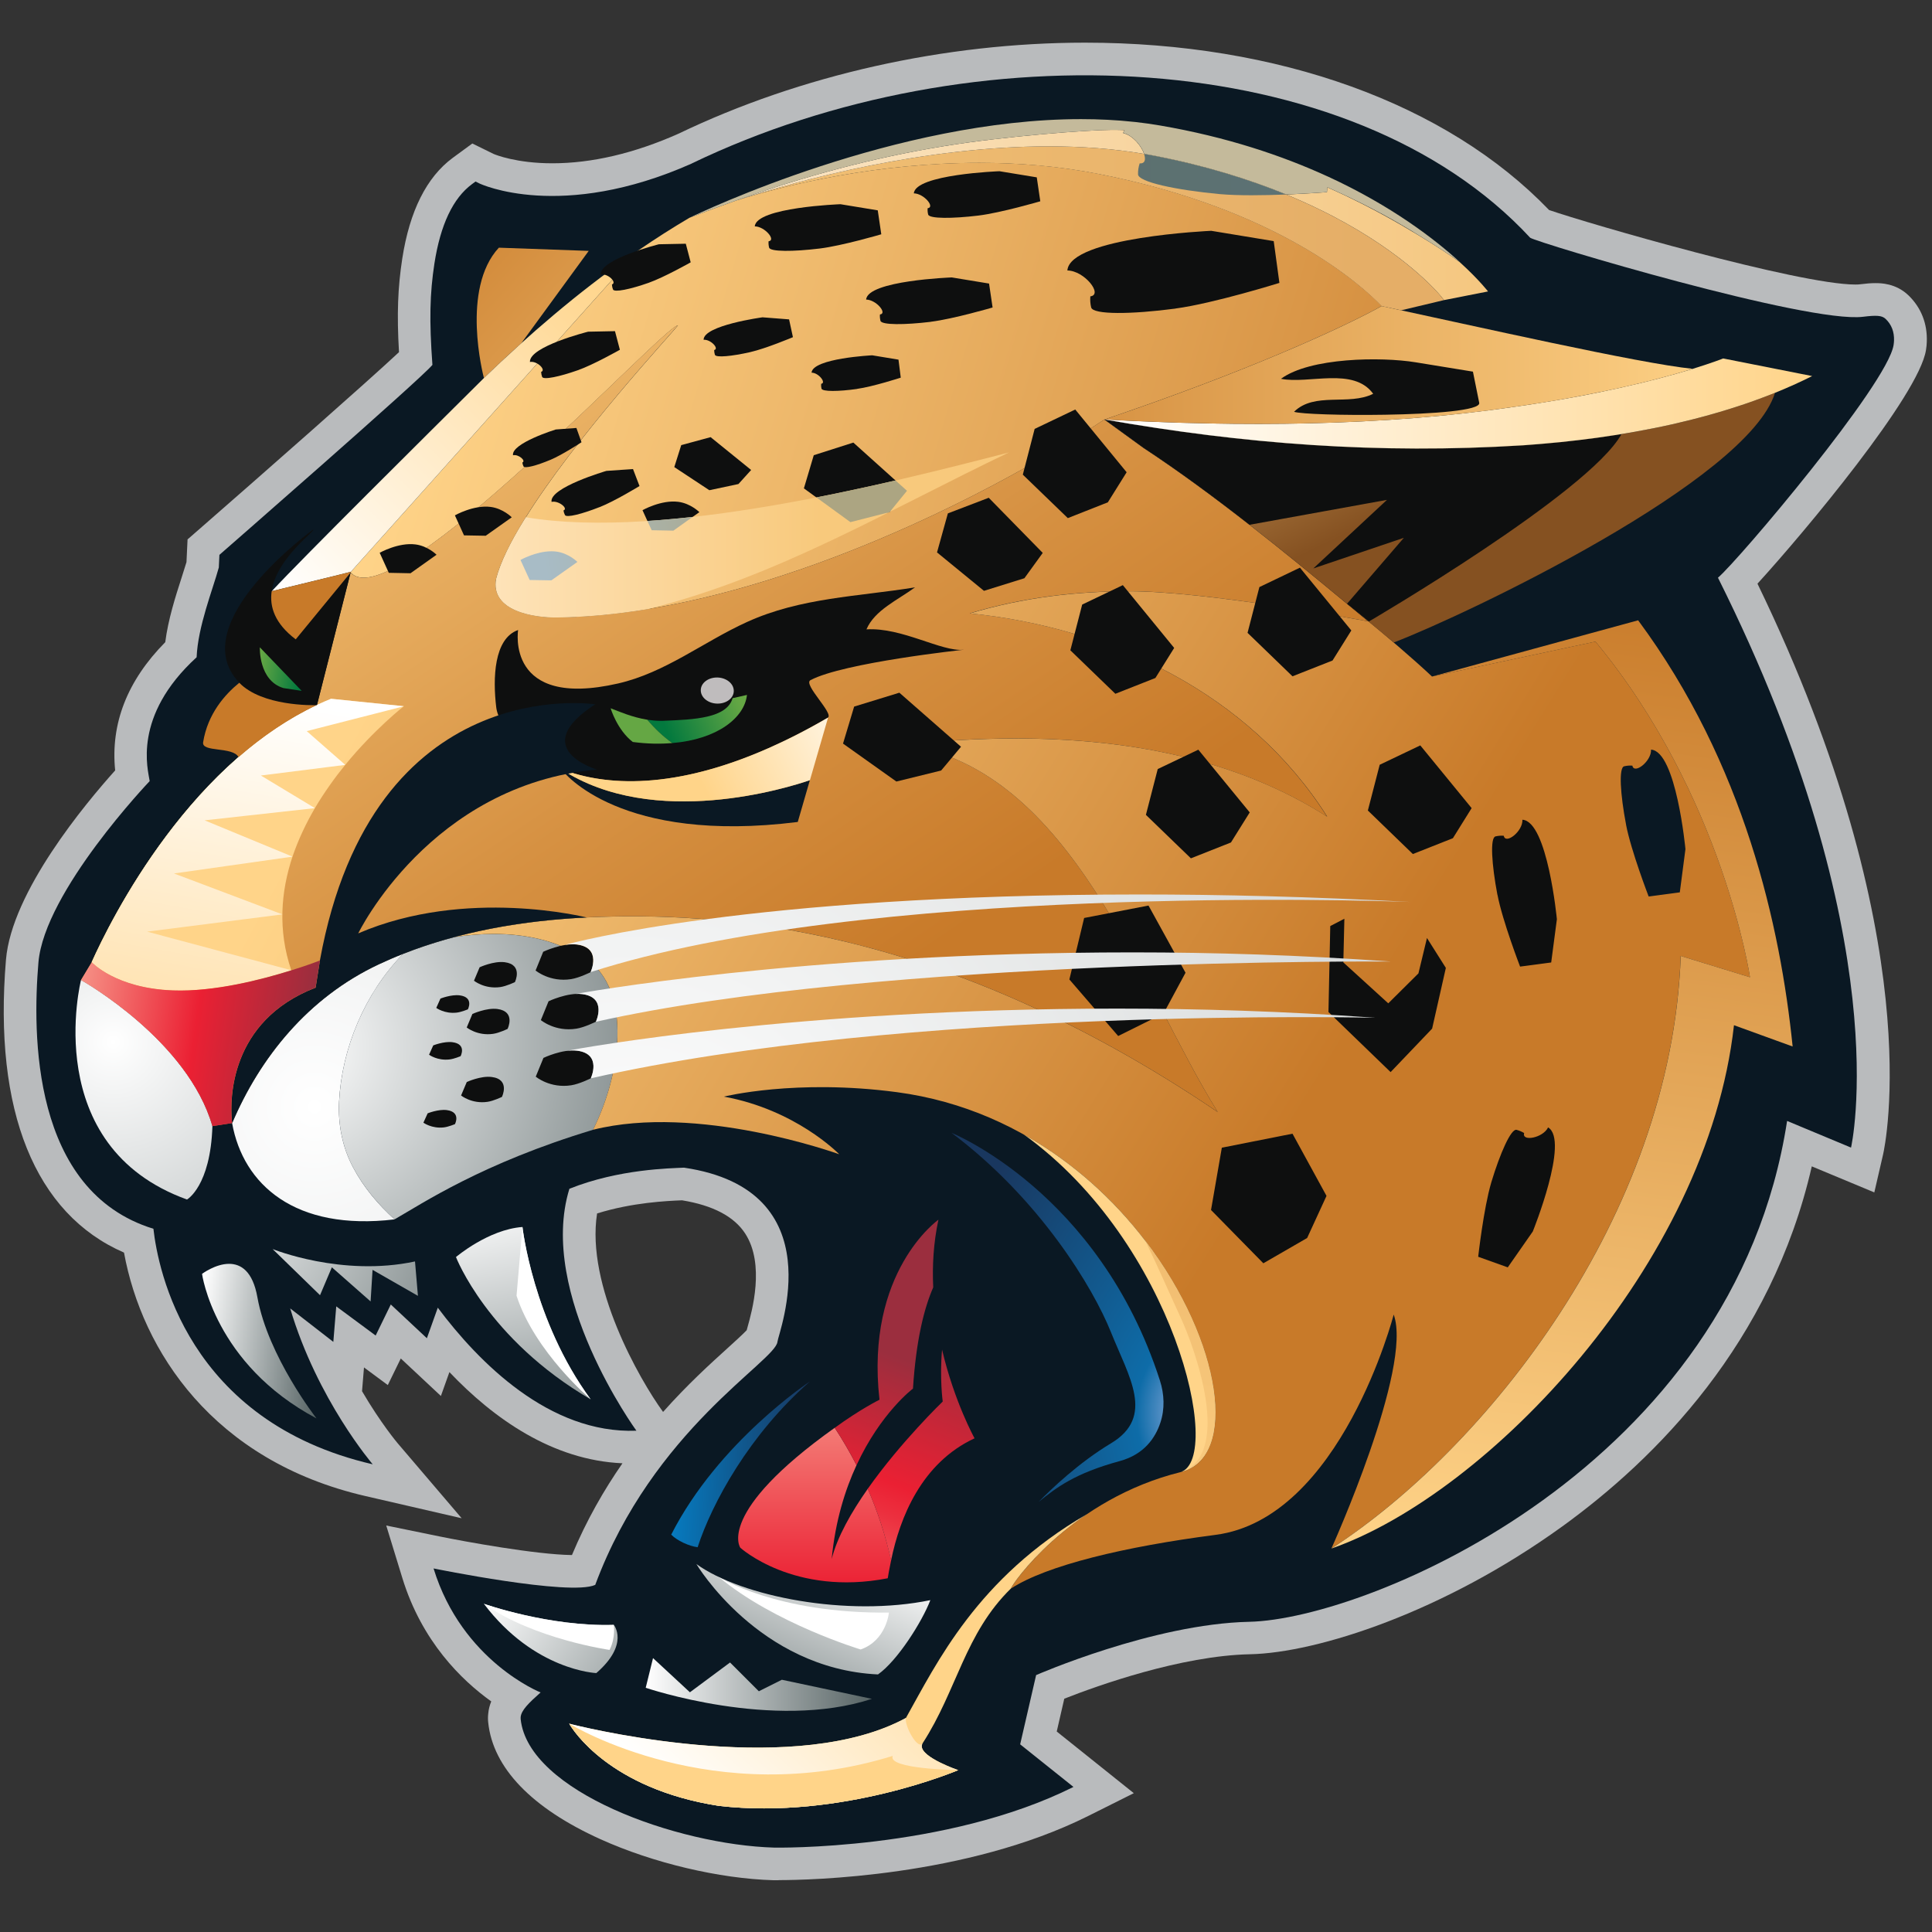 <svg width="200" height="200" viewBox="0 0 200 200" fill="none" xmlns="http://www.w3.org/2000/svg">
<rect x="0" y="0" width="200" height="200" fill="#333333" stroke="none"/>
<path d="M80.585 194.641C80.264 194.641 80.09 194.641 80.09 194.641C74.461 194.483 67.601 192.854 62.157 190.393C55.045 187.18 51.028 183.006 50.54 178.315C50.506 178.011 50.506 177.719 50.54 177.416C50.579 176.955 50.691 176.528 50.854 176.129C47.781 173.933 43.674 169.933 41.652 163.36L39.983 157.921L45.556 159.062C48.124 159.584 55.483 160.933 59.208 160.978C60.719 157.365 62.54 154.214 64.438 151.478C57.169 151.163 51.079 146.831 46.523 142.039L45.641 144.511L41.489 140.629L40.146 143.382L37.68 141.556L37.478 144.017C39.416 147.332 41.124 149.354 41.152 149.388L47.792 157.169L37.826 154.871C22.079 151.236 14.697 139.837 12.837 129.669C3.629 125.663 -0.696 115.006 0.618 99.348C1.208 92.315 8.871 83.152 11.922 79.753C11.433 74.916 13.174 70.461 17.107 66.478C17.41 64.112 18.169 61.747 18.804 59.781C18.989 59.208 19.163 58.663 19.304 58.191L19.416 55.837L20.5 54.893C27.326 48.938 38.011 39.534 41.304 36.455C41.073 32.517 41.18 29.77 41.646 26.747C42.41 21.837 44.163 18.337 46.865 16.343L48.894 14.854L51.09 15.933C51.298 16.023 53.467 16.904 57.174 16.904C61.264 16.904 65.657 15.876 70.231 13.843C82.882 7.764 97.826 4.416 112.326 4.416C132.309 4.416 149.759 10.719 160.36 21.742C164.405 23.14 186.174 29.455 192.073 29.455C192.304 29.455 192.422 29.444 192.467 29.438C193.186 29.348 193.691 29.309 194.146 29.309C194.663 29.309 196.242 29.309 197.562 30.573C198.877 31.843 199.534 33.506 199.461 35.393C199.455 35.652 199.427 35.933 199.377 36.236C198.658 40.899 186.815 55.079 181.933 60.421C199.776 97.258 195.141 118.64 194.927 119.551L194.028 123.438L187.556 120.742C183.377 139.034 171.388 151.034 161.708 158.028C149.433 166.899 136.36 171.101 129.405 171.247C122.253 171.399 113.629 174.489 110.174 175.848L109.393 179.247L117.371 185.629L112.652 187.989C100.006 194.309 83.742 194.629 80.607 194.629L80.585 194.641ZM61.809 125.624C60.641 133.067 66.197 142.798 68.613 146.124L68.641 146.163C71.152 143.337 73.54 141.169 75.304 139.573C76.023 138.921 76.888 138.135 77.298 137.702C77.326 137.601 77.354 137.489 77.388 137.371C77.837 135.77 79.214 130.893 77.146 127.702C76 125.933 73.809 124.781 70.618 124.258H70.545C69.073 124.32 65.478 124.472 61.804 125.618L61.809 125.624Z" fill="#B9BBBD"/>
<path d="M196.023 35.719C196.045 35.568 196.062 35.421 196.068 35.27C196.101 34.36 195.815 33.601 195.202 33.017C194.82 32.646 194.242 32.624 192.865 32.792C187.129 33.506 159.124 25.118 158.405 24.612C139.888 4.629 100.607 2.966 71.635 16.91H71.652C58.056 22.966 49.719 19.034 49.635 18.994L49.225 18.792L48.86 19.062C46.894 20.517 45.596 23.264 44.972 27.27C44.495 30.382 44.427 33.169 44.764 37.775C43.523 39.281 22.714 57.438 22.714 57.438L22.652 58.747C22 61.107 20.489 64.854 20.354 68.039C13.663 74.157 15.332 79.708 15.495 80.86C15.495 80.86 4.596 92.281 3.978 99.635C3.36 106.978 3.247 123.315 15.882 127.202C16.349 131.388 19.377 147.146 38.584 151.584C38.584 151.584 32.854 144.916 30.04 135.444L34.506 138.91L34.809 135.236L38.888 138.253L40.455 135.039L44.191 138.534L45.32 135.371C49.539 141.006 56.854 148.444 65.882 148.107C65.882 148.107 55.579 133.961 58.944 123.062C64.073 121.006 69.438 120.944 70.809 120.876C86.433 123.174 80.568 137.972 80.483 138.893C80.304 140.899 67.59 147.983 61.618 164.067C59.017 165.253 44.882 162.365 44.882 162.365C47.837 171.983 55.961 175.202 55.961 175.202C54.736 176.292 53.961 177.045 53.899 177.758C53.894 177.826 53.894 177.893 53.899 177.961C54.68 185.455 70.096 190.978 80.157 191.264C80.157 191.264 97.888 191.601 111.124 184.983L105.607 180.573L107.259 173.405C107.259 173.405 119.377 168.101 129.315 167.888C141.641 167.624 179.489 151.882 185 116.039L191.618 118.798C191.618 118.798 196.59 97.303 177.843 59.803C179.955 58.017 195.393 39.77 196.023 35.719Z" fill="#0A1823"/>
<path d="M143.017 31.686C140.197 33.27 131.421 37.528 116.573 42.657C116.348 42.736 116.124 42.815 115.893 42.893C115.376 43.073 114.854 43.247 114.326 43.427C112.579 44.59 110.635 45.809 108.539 47.039H108.534C94.995 54.994 74.843 63.714 57.641 63.916C55.393 63.944 50.714 63.292 51.377 59.888C51.82 58.185 52.871 56.079 54.27 53.815C59.506 45.303 69.579 34.478 70.186 33.68C68.652 33.77 40.82 63.989 36.348 59.309C36.32 59.275 36.309 59.264 36.309 59.264C36.315 59.236 36.326 59.214 36.331 59.185L66.141 25.882C66.141 25.882 66.141 25.877 66.152 25.871C67.82 24.73 69.562 23.612 71.371 22.545C73.006 21.916 74.618 21.315 76.214 20.753C81.601 19.073 90.899 16.854 101.416 16.854C105.405 16.854 109.562 17.186 113.747 18.006C132.292 21.629 140.955 29.523 143.034 31.68L143.017 31.686Z" fill="url(#paint0_linear_5_234807)"/>
<path d="M105.174 76.444C101.309 76.444 97.45 76.674 93.663 77.073C102.36 78.404 108.438 84.685 113.36 92.242C118.275 99.803 122.028 108.646 126.056 115.107C97.348 95.691 74.247 94.348 60.753 94.966C53.961 95.275 47.41 96.489 41.73 98.73H41.725C40.865 99.067 40.028 99.433 39.208 99.814C31.848 103.27 26.893 109.511 24.028 116.253L21.989 116.567C19.461 107.753 8.73 101.635 8.393 101.449H8.388L9.494 99.612V99.601C11.365 95.438 19.303 79.348 32.787 72.989H32.815V72.972L36.298 59.264C36.298 59.264 36.309 59.275 36.337 59.309C40.809 63.989 68.635 33.77 70.174 33.68C69.573 34.472 59.5 45.303 54.258 53.815C52.865 56.084 51.809 58.185 51.365 59.888C50.708 63.292 55.388 63.944 57.629 63.916C74.837 63.713 94.983 54.994 108.523 47.039H108.528C110.624 45.809 112.567 44.59 114.315 43.427L118.388 46.382L118.433 46.41C122.062 48.798 125.742 51.511 129.326 54.315L129.343 54.326C132.832 57.05 136.236 59.848 139.433 62.5C140.174 63.118 140.905 63.725 141.624 64.32C140.483 64.112 124.837 61.202 116.899 61.202C111.371 61.202 105.86 61.848 100.388 63.494C114.865 64.938 129.298 71.758 137.371 84.534C127.905 78.494 116.528 76.444 105.152 76.444H105.174Z" fill="url(#paint1_linear_5_234807)"/>
<path d="M41.798 73.112C41.798 73.112 38.708 75.534 35.742 79.174C34.663 80.495 33.579 82.006 32.601 83.652C31.691 85.208 30.888 86.893 30.281 88.674C29.079 92.281 28.742 96.287 30.152 100.438C27.084 101.405 22.157 102.68 17.893 102.517C11.966 102.303 9.495 99.601 9.495 99.601C11.427 95.287 19.877 78.174 34.27 72.337L41.798 73.107V73.112Z" fill="url(#paint2_linear_5_234807)"/>
<path d="M41.787 73.118L31.753 75.686L35.742 79.18L27.006 80.281L32.601 83.657L21.18 84.921L30.281 88.68L18.012 90.421L29.231 94.657L15.231 96.444L30.152 100.438C27.084 101.405 22.157 102.68 17.893 102.517C11.966 102.303 9.495 99.601 9.495 99.601C11.427 95.287 19.877 78.174 34.27 72.337L41.798 73.107H41.787V73.118Z" fill="url(#paint3_linear_5_234807)"/>
<path d="M92.247 161.523C92.05 162.5 91.944 163.068 91.899 163.382C82.18 165.27 76.635 160.219 76.635 160.219C76.635 160.219 74.067 156.59 86.41 147.803C87.241 149.068 87.989 150.36 88.668 151.669C87.477 154.242 86.472 157.461 86.095 161.388C86.674 159.09 88.135 156.534 89.831 154.118C90.876 156.523 91.674 158.994 92.253 161.517L92.247 161.523Z" fill="url(#paint4_linear_5_234807)"/>
<path d="M100.887 148.893C95.399 151.444 93.157 157.09 92.247 161.528C91.674 159 90.876 156.534 89.826 154.124C93.236 149.281 97.59 145.084 97.59 145.084C97.59 145.084 97.258 142.663 97.522 139.714C98.792 145.124 100.887 148.893 100.887 148.893Z" fill="url(#paint5_linear_5_234807)"/>
<path d="M96.607 133.27C95.674 135.399 94.837 138.686 94.511 143.747C94.511 143.747 91.169 146.253 88.669 151.674C87.994 150.365 87.247 149.073 86.41 147.809C89.045 145.882 91.045 144.899 91.045 144.899C89.539 131.612 97.146 126.264 97.146 126.264C96.635 128.646 96.5 131.011 96.607 133.27Z" fill="url(#paint6_linear_5_234807)"/>
<path d="M69.483 158.865C70.09 159.489 71.32 160.051 72.219 160.169C73.713 155.573 77.606 148.455 83.843 143.011C83.843 143.011 74.393 149.219 69.483 158.865Z" fill="url(#paint7_linear_5_234807)"/>
<path d="M98.472 117.247C107.663 124.14 113.174 133.331 115.011 137.921C116.848 142.517 119.606 146.652 115.011 149.41C111.68 151.41 108.831 154.135 107.517 155.477C109.331 154.011 111.241 152.522 115.927 151.247C118.455 150.556 119.601 148.837 120.118 147.286C120.59 145.871 120.533 144.326 120.073 142.904C113.786 123.382 98.46 117.253 98.46 117.253L98.472 117.247Z" fill="url(#paint8_radial_5_234807)"/>
<path d="M99.747 67.264C99.747 67.264 87.326 68.59 83.899 70.41C83.096 70.837 86.388 73.899 85.685 74.303C62.77 87.629 51.854 77.214 51.371 73.23C51.006 70.225 51.123 66.101 53.635 65.219C53.635 65.219 52.303 73.427 63.983 70.753C68.888 69.629 72.809 66.444 77.32 64.393C82.893 61.854 88.815 61.764 94.725 60.803C92.938 62.112 90.539 63.163 89.697 65.152C91.539 65.039 93.483 65.624 95.247 66.208C97.022 66.792 98.624 67.382 99.753 67.258" fill="#0E0F0F"/>
<path d="M83.837 80.764L82.584 85.09C64.23 87.393 58.404 80.028 58.101 79.629C67.702 85.921 81.68 81.506 83.837 80.764Z" fill="#0A1823"/>
<path d="M85.725 74.275L83.843 80.764H83.837C81.686 81.506 67.702 85.921 58.101 79.629C58.096 79.624 58.096 79.618 58.09 79.618C58.09 79.612 58.084 79.612 58.084 79.612C58.084 79.612 58.09 79.612 58.09 79.607C62.736 81.421 69.843 81.742 79.568 77.444C81.5 76.59 83.545 75.556 85.686 74.303C85.703 74.292 85.714 74.287 85.725 74.275Z" fill="url(#paint9_linear_5_234807)"/>
<path d="M61.393 116.955C49.899 120.421 43.708 124.595 40.848 126.225C39.14 124.68 37.635 122.899 36.534 120.815C35.438 118.736 34.983 116.376 35.107 114.028C35.388 108.522 37.753 102.837 41.725 98.742H41.73C43.416 98.073 45.191 97.494 47.017 97.011C48.399 96.803 49.781 96.685 51.118 96.685C54.438 96.685 57.556 97.376 60.23 99C65.354 101.859 64.556 110.64 61.388 116.961L61.393 116.955Z" fill="url(#paint10_radial_5_234807)"/>
<path d="M40.849 126.23C30.545 127.461 25.169 122.635 24.028 116.264C26.899 109.522 31.854 103.281 39.208 99.826C40.023 99.444 40.86 99.079 41.725 98.747C37.747 102.848 35.388 108.528 35.101 114.034C34.983 116.382 35.433 118.736 36.534 120.82C37.635 122.91 39.135 124.685 40.849 126.23Z" fill="url(#paint11_radial_5_234807)"/>
<path d="M21.989 116.573C21.792 122.803 19.359 124.174 19.359 124.174C4.028 118.64 8.387 101.449 8.387 101.449H8.393C8.73 101.64 19.46 107.758 21.989 116.573Z" fill="url(#paint12_radial_5_234807)"/>
<path d="M23.719 130.832C22.292 130.832 20.916 131.871 20.916 131.871C20.916 131.871 22.168 141.202 32.764 146.832C32.764 146.832 27.741 140.416 26.646 134.292C26.163 131.573 24.921 130.832 23.719 130.832Z" fill="url(#paint13_linear_5_234807)"/>
<path d="M28.225 129.303L33.129 134.079L34.354 131.191L38.365 134.725L38.567 131.455L43.264 134.146L42.961 130.584C35.388 132.214 28.225 129.303 28.225 129.303Z" fill="url(#paint14_radial_5_234807)"/>
<path d="M181.152 101.163L173.983 98.961C173.034 125.938 153.714 150.022 137.826 160.303C137.826 160.303 146.281 141.573 144.275 136.084C144.275 136.084 138.815 157.202 125.832 158.888C116.472 160.101 108.343 162.039 104.658 164.444C104.888 163.764 111.045 155.14 122.253 152.382C132.388 149.888 120.427 116.741 92.854 113.062C82.343 111.663 74.938 113.522 74.938 113.522C82.343 114.876 86.742 119.354 86.877 119.489C86.523 119.365 72.214 114.236 61.388 116.955C64.556 110.635 65.354 101.854 60.231 98.994C57.556 97.376 54.438 96.68 51.118 96.68C49.787 96.68 48.405 96.798 47.028 97.005C51.337 95.854 55.989 95.191 60.753 94.972C74.247 94.354 97.343 95.691 126.056 115.112C122.028 108.652 118.276 99.809 113.36 92.247C108.438 84.685 102.36 78.41 93.663 77.079C97.45 76.68 101.309 76.449 105.174 76.449C116.556 76.449 127.927 78.494 137.393 84.539C129.315 71.764 114.888 64.949 100.41 63.5C105.877 61.859 111.388 61.208 116.922 61.208C124.86 61.208 140.5 64.118 141.646 64.326C141.658 64.326 141.669 64.326 141.674 64.326C143.405 65.758 146.124 68.045 148.242 70.034L165.163 66.416C178.399 82.404 181.158 101.157 181.158 101.157L181.152 101.163Z" fill="url(#paint15_linear_5_234807)"/>
<path d="M93.781 177.843C82.606 183.916 62.191 179.236 59.275 178.523C59.05 178.466 58.927 178.433 58.927 178.433C58.927 178.433 58.932 178.444 58.949 178.472C59.258 179.006 63.056 185.163 74.393 186.938C87.09 188.416 99.191 183.242 99.191 183.242C99.191 183.242 95.421 181.955 95.421 180.77C95.421 180.657 95.449 180.556 95.517 180.45C99.073 174.961 99.876 169.101 104.657 164.433C104.696 164.315 104.921 163.95 105.326 163.41C106.421 161.95 108.848 159.225 112.5 156.753C101.163 163.337 96.966 172.174 93.781 177.843Z" fill="url(#paint16_linear_5_234807)"/>
<path d="M72.09 161.91C72.09 161.91 78.528 172.753 90.888 173.337C92.893 171.933 95.466 167.865 96.309 165.646C87.725 167.416 76.792 165.292 72.09 161.91Z" fill="url(#paint17_linear_5_234807)"/>
<path d="M95.421 180.775C95.421 180.663 95.449 180.562 95.517 180.455C95.034 181.23 93.612 178.674 93.781 177.843C82.606 183.916 62.191 179.236 59.275 178.523C59.05 178.466 58.927 178.433 58.927 178.433C58.927 178.433 58.932 178.444 58.949 178.472C59.258 179.006 63.056 185.163 74.393 186.938C87.09 188.416 99.191 183.242 99.191 183.242C99.191 183.242 95.421 181.955 95.421 180.77V180.775Z" fill="url(#paint18_linear_5_234807)"/>
<path d="M185.567 108.331L179.5 106.129C176.742 130.944 154.017 154.657 137.832 160.303C153.725 150.022 173.039 125.938 173.989 98.961L181.157 101.163C181.157 101.163 178.399 82.41 165.163 66.421L148.242 70.039L169.579 64.213C180.601 79.101 184.303 95.904 185.573 108.331H185.567Z" fill="url(#paint19_linear_5_234807)"/>
<path d="M122.253 152.376C126.646 150.893 121.59 128.702 106.022 117.466C111.163 120.354 115.376 124.281 118.573 128.461C126.539 138.888 128.202 150.91 122.253 152.371V152.376Z" fill="url(#paint20_linear_5_234807)"/>
<path d="M99.191 183.242C99.191 183.242 87.09 188.416 74.393 186.938C63.05 185.163 59.258 179.006 58.949 178.472C58.949 178.466 58.944 178.466 58.938 178.461C58.938 178.449 58.938 178.444 58.938 178.438C59.281 178.646 73.932 187.483 92.415 181.77C91.826 183.146 99.202 183.242 99.202 183.242H99.191Z" fill="url(#paint21_linear_5_234807)"/>
<path d="M122.253 152.376C127.708 150.534 123.607 139.399 122.264 136.489C121.101 133.966 119.916 131.23 118.573 128.461C126.54 138.888 128.202 150.91 122.253 152.371V152.376Z" fill="url(#paint22_linear_5_234807)"/>
<path d="M74.41 163.247C74.41 163.247 80.371 167.062 92.022 166.932C92.022 166.932 91.764 169.82 89.096 170.753C89.096 170.753 80.191 168.067 74.41 163.247Z" fill="white"/>
<path d="M66.848 174.719C66.848 174.719 80.028 179.213 90.264 175.865L80.938 173.888L78.556 175.079L75.573 172.101L71.421 175.185L67.601 171.646L66.843 174.725L66.848 174.719Z" fill="url(#paint23_linear_5_234807)"/>
<path d="M61.146 144.854C55.163 136.719 54.084 127.017 54.084 127.017C50.55 127.275 47.202 130.129 47.202 130.129C47.202 130.129 50.461 138.635 61.146 144.86V144.854Z" fill="url(#paint24_linear_5_234807)"/>
<path d="M63.534 168.202C56.831 168.41 50.09 166.022 50.09 166.022C55.32 172.944 61.73 173.197 61.73 173.197C65.202 170.185 63.534 168.197 63.534 168.197V168.202Z" fill="url(#paint25_linear_5_234807)"/>
<path d="M54.084 127.011C54.084 127.011 55.163 136.719 61.146 144.854C61.146 144.854 55.365 139.972 53.472 134.129L54.084 127.011Z" fill="white"/>
<path d="M50.09 166.028C55.298 169.691 63.101 170.798 63.101 170.798C63.753 169.528 63.534 168.208 63.534 168.208C56.831 168.416 50.09 166.028 50.09 166.028Z" fill="white"/>
<path d="M45.596 103.371L45.163 104.337C45.163 104.337 46.017 104.972 47.276 104.826C47.759 104.77 48.433 104.489 48.433 104.489C48.433 104.489 49.096 103.236 47.59 103.039C46.714 102.927 45.601 103.371 45.601 103.371" fill="#0E0F0F"/>
<path d="M49.652 100.129L49.067 101.523C49.067 101.523 50.163 102.416 51.798 102.18C52.427 102.09 53.303 101.669 53.303 101.669C53.303 101.669 54.191 99.854 52.242 99.607C51.107 99.461 49.657 100.129 49.657 100.129" fill="#0E0F0F"/>
<path d="M44.849 108.219L44.416 109.185C44.416 109.185 45.27 109.82 46.528 109.674C47.017 109.618 47.68 109.337 47.68 109.337C47.68 109.337 48.349 108.084 46.837 107.888C45.961 107.775 44.849 108.219 44.849 108.219Z" fill="#0E0F0F"/>
<path d="M48.899 104.972L48.315 106.365C48.315 106.365 49.416 107.258 51.045 107.023C51.68 106.933 52.545 106.511 52.545 106.511C52.545 106.511 53.438 104.702 51.483 104.449C50.354 104.303 48.899 104.966 48.899 104.966" fill="#0E0F0F"/>
<path d="M44.27 115.253L43.831 116.219C43.831 116.219 44.691 116.854 45.944 116.708C46.427 116.652 47.096 116.371 47.096 116.371C47.096 116.371 47.758 115.118 46.253 114.916C45.377 114.803 44.264 115.253 44.264 115.253" fill="#0E0F0F"/>
<path d="M48.32 112.011L47.73 113.405C47.73 113.405 48.832 114.298 50.461 114.062C51.096 113.972 51.961 113.551 51.961 113.551C51.961 113.551 52.854 111.736 50.899 111.489C49.77 111.343 48.315 112.011 48.315 112.011" fill="#0E0F0F"/>
<path d="M56.236 98.517L55.444 100.466C55.444 100.466 56.91 101.702 59.112 101.36C59.966 101.23 61.141 100.64 61.141 100.64C61.141 100.64 62.354 98.112 59.73 97.781C58.208 97.59 56.242 98.522 56.242 98.522" fill="#0E0F0F"/>
<path d="M56.786 103.652L55.989 105.601C55.989 105.601 57.461 106.837 59.657 106.489C60.506 106.36 61.68 105.77 61.68 105.77C61.68 105.77 62.893 103.242 60.27 102.91C58.747 102.719 56.781 103.652 56.781 103.652" fill="#0E0F0F"/>
<path d="M56.259 109.511L55.461 111.455C55.461 111.455 56.927 112.691 59.13 112.348C59.978 112.219 61.158 111.629 61.158 111.629C61.158 111.629 62.365 109.101 59.748 108.77C58.225 108.573 56.264 109.511 56.264 109.511" fill="#0E0F0F"/>
<path d="M183.747 40.669C180.916 49.77 151.904 63.584 144.281 66.511C142.736 65.236 141.112 63.888 139.444 62.5C136.241 59.848 132.843 57.05 129.354 54.326L129.337 54.315C125.747 51.511 122.067 48.798 118.444 46.41L118.399 46.382L114.326 43.427C128.736 45.972 142.725 47.034 157.59 46.107C157.595 46.112 157.601 46.112 157.607 46.107C158.14 46.073 158.674 46.028 159.213 45.983C159.365 45.972 159.517 45.961 159.674 45.944C159.736 45.944 159.803 45.944 159.871 45.927C160.393 45.888 160.921 45.837 161.438 45.781H161.455C162.095 45.713 162.736 45.646 163.376 45.567C164.022 45.494 164.668 45.41 165.314 45.32C165.966 45.236 166.612 45.14 167.258 45.034C167.916 44.927 168.567 44.82 169.219 44.702C170.505 44.472 171.792 44.219 173.067 43.932C173.095 43.921 173.123 43.916 173.152 43.916C173.764 43.775 174.371 43.629 174.977 43.477C174.994 43.472 175.017 43.466 175.039 43.461C175.359 43.382 175.68 43.298 175.994 43.213C176.314 43.129 176.629 43.045 176.944 42.955C177.258 42.871 177.573 42.781 177.887 42.685C178.253 42.579 178.618 42.472 178.983 42.354C180.174 41.983 181.354 41.584 182.5 41.146C182.505 41.152 182.505 41.146 182.505 41.146C182.91 40.994 183.309 40.837 183.708 40.68C183.725 40.674 183.73 40.669 183.73 40.674L183.747 40.669Z" fill="url(#paint26_linear_5_234807)"/>
<path d="M167.854 44.944C164.477 51.028 141.708 64.337 141.708 64.337L139.444 62.5L145.326 55.674L135.955 58.843L143.578 51.747L129.354 54.326L129.337 54.315C125.747 51.511 122.067 48.798 118.444 46.41L118.399 46.382L114.326 43.427C128.736 45.972 142.725 47.034 157.59 46.107C157.595 46.112 157.601 46.112 157.607 46.107C158.292 46.062 158.983 46.006 159.674 45.944C160.264 45.899 160.854 45.843 161.438 45.781H161.455C162.095 45.714 162.736 45.646 163.376 45.567C164.022 45.494 164.668 45.41 165.314 45.32C165.966 45.236 166.612 45.141 167.258 45.034C167.455 45.006 167.646 44.978 167.843 44.944H167.854Z" fill="#0E0F0F"/>
<path d="M187.579 38.938C186.337 39.562 185.045 40.14 183.725 40.674C183.326 40.831 182.927 40.989 182.523 41.14C182.523 41.14 182.523 41.146 182.517 41.14C181.371 41.579 180.191 41.977 179 42.348C178.635 42.466 178.27 42.573 177.905 42.68C177.59 42.77 177.275 42.859 176.961 42.949C176.646 43.039 176.332 43.124 176.011 43.208C175.697 43.292 175.376 43.376 175.056 43.455C175.034 43.461 175.011 43.466 174.994 43.472C174.388 43.624 173.781 43.77 173.169 43.91C173.141 43.91 173.112 43.916 173.084 43.927C171.809 44.213 170.523 44.466 169.236 44.697C168.584 44.815 167.933 44.921 167.275 45.028C166.629 45.129 165.983 45.225 165.332 45.315C164.685 45.404 164.039 45.483 163.393 45.562C162.753 45.64 162.112 45.708 161.472 45.775H161.455C160.933 45.831 160.41 45.876 159.888 45.921C159.82 45.932 159.753 45.938 159.691 45.938C159.539 45.949 159.382 45.966 159.23 45.977C158.691 46.022 158.157 46.062 157.624 46.101H157.607C142.747 47.028 128.753 45.966 114.343 43.421C128.348 44.197 143.141 44.146 156.921 42.09C156.927 42.096 156.933 42.096 156.933 42.09C157.663 41.989 158.371 41.882 159.062 41.77C162.062 41.309 164.736 40.798 167.056 40.286C167.405 40.219 167.764 40.135 168.096 40.056C170.506 39.522 172.921 38.888 175.258 38.18H175.236C177.281 37.545 178.382 37.112 178.382 37.107L187.601 38.932L187.579 38.938Z" fill="url(#paint27_linear_5_234807)"/>
<path d="M175.214 38.185C174.787 38.32 174.354 38.449 173.916 38.573C172.006 39.129 170.045 39.618 168.09 40.062C168.09 40.062 168.084 40.067 168.079 40.062C167.803 40.123 167.523 40.185 167.236 40.253C167.174 40.264 167.112 40.281 167.051 40.292C167.045 40.298 167.039 40.292 167.039 40.292C165.343 40.657 163.45 41.034 161.382 41.393C161.376 41.393 161.371 41.393 161.36 41.399C160.73 41.505 160.079 41.612 159.41 41.719C159.292 41.736 159.18 41.758 159.062 41.775C159.056 41.781 159.051 41.775 159.051 41.775C158.36 41.882 157.652 41.989 156.921 42.095C156.921 42.101 156.916 42.101 156.91 42.095C154.511 42.449 152.09 42.747 149.635 42.989H149.629C148.208 43.129 146.77 43.253 145.332 43.359C143.107 43.522 140.86 43.64 138.612 43.73C138.039 43.753 137.472 43.77 136.905 43.786C133.348 43.893 129.781 43.91 126.236 43.854H126.051C125.933 43.848 125.815 43.848 125.697 43.843C124.567 43.826 123.427 43.798 122.303 43.77C119.624 43.685 116.966 43.573 114.332 43.427C115.096 43.168 115.843 42.916 116.584 42.657C131.433 37.528 140.208 33.27 143.028 31.685C152.646 33.747 169.685 37.623 175.225 38.18L175.214 38.185Z" fill="url(#paint28_linear_5_234807)"/>
<path d="M75.837 72.281C75.236 74.337 71.938 74.494 68.601 74.618C68.517 74.618 68.433 74.618 68.343 74.618C67.894 74.618 67.444 74.573 67.006 74.506C67.759 75.404 68.613 76.213 69.59 76.921C74.259 76.539 77.079 74.292 77.326 71.938C76.826 72.056 76.332 72.169 75.832 72.275" fill="url(#paint29_linear_5_234807)"/>
<path d="M63.213 73.326C63.213 73.326 63.882 75.562 65.505 76.809C66.994 77.006 68.354 77.028 69.595 76.921C68.618 76.214 67.764 75.405 67.011 74.506C65.438 74.253 64.028 73.635 63.213 73.32V73.326Z" fill="url(#paint30_linear_5_234807)"/>
<path d="M74.292 72.837C74.292 72.837 74.247 72.837 74.23 72.837C73.286 72.814 72.528 72.185 72.545 71.438C72.556 70.708 73.297 70.135 74.213 70.135C74.236 70.135 74.253 70.135 74.275 70.135C75.219 70.163 75.972 70.786 75.96 71.534C75.955 72.264 75.213 72.837 74.297 72.837" fill="#BFBCBD"/>
<path d="M60.944 25.972L53.978 35.511C52.635 36.719 51.337 37.932 50.096 39.129C50.023 38.854 47.691 29.904 51.641 25.64L60.938 25.972H60.944Z" fill="url(#paint31_linear_5_234807)"/>
<path d="M91.994 53.039C92.039 53.023 92.084 53 92.123 52.977L92.09 53.017L91.994 53.039Z" fill="#0E0F0F"/>
<path d="M66.129 25.888L36.32 59.191C36.315 59.219 28.135 61.197 28.135 61.197C31.376 57.708 44.101 45.09 50.095 39.135C54.764 34.635 59.798 30.303 65.14 26.573C65.191 26.528 65.848 26.073 66.124 25.888H66.129Z" fill="url(#paint32_linear_5_234807)"/>
<path d="M30.607 66.186C23.781 61.017 32.955 54.899 32.416 54.82C32.416 54.82 18.966 64.534 24.736 70.635C27.169 73.208 32.809 72.989 32.809 72.989L36.292 59.264L30.601 66.186H30.607Z" fill="#0E0F0F"/>
<path d="M29.343 71.23L31.23 71.517L26.899 67.011C26.899 67.011 26.753 70.449 29.343 71.23Z" fill="url(#paint33_linear_5_234807)"/>
<path d="M66.511 52.815L67.455 54.888L69.702 54.932L72.399 53.017C72.399 53.017 71.511 52.118 70.219 51.949C68.449 51.719 66.511 52.815 66.511 52.815Z" fill="#0E0F0F"/>
<path d="M47.09 53.348L48.034 55.421L50.281 55.461L52.977 53.55C52.977 53.55 52.084 52.646 50.798 52.477C49.028 52.247 47.096 53.348 47.096 53.348H47.09Z" fill="#0E0F0F"/>
<path d="M39.303 57.219L40.247 59.298L42.494 59.343L45.191 57.427C45.191 57.427 44.298 56.522 43.011 56.359C41.241 56.129 39.303 57.225 39.303 57.225V57.219Z" fill="#0E0F0F"/>
<path d="M77.668 36.449C79.298 36.078 82.084 34.904 82.084 34.904L81.685 33.062L78.938 32.848C78.938 32.848 72.82 33.674 72.837 35.174C73.579 35.112 74.489 36.112 73.932 36.236C73.932 36.41 73.955 36.556 74.005 36.724C74.107 37.05 75.792 36.876 77.674 36.449H77.668Z" fill="#0E0F0F"/>
<path d="M56.983 47.601C58.197 47.095 60.197 45.781 60.197 45.781L59.669 44.303L57.528 44.461C57.528 44.461 52.916 45.888 53.107 47.129C53.663 46.989 54.495 47.708 54.073 47.882C54.096 48.028 54.129 48.146 54.191 48.275C54.309 48.534 55.59 48.185 56.978 47.601H56.983Z" fill="#0E0F0F"/>
<path d="M88.713 40.258C90.371 40.028 93.247 39.095 93.247 39.095L93.011 37.23L90.292 36.781C90.292 36.781 84.129 37.084 84.011 38.578C84.753 38.578 85.579 39.657 85.006 39.73C84.989 39.904 85.006 40.05 85.039 40.225C85.112 40.556 86.809 40.534 88.719 40.264L88.713 40.258Z" fill="#0E0F0F"/>
<path d="M59.803 38.331C61.427 37.764 64.169 36.208 64.169 36.208L63.663 34.281L60.882 34.337C60.882 34.337 54.758 35.871 54.86 37.472C55.601 37.331 56.579 38.309 56.017 38.5C56.028 38.691 56.062 38.843 56.118 39.011C56.242 39.354 57.933 38.989 59.803 38.331Z" fill="#0E0F0F"/>
<path d="M67.135 29.281C68.758 28.708 71.5 27.157 71.5 27.157L70.994 25.23L68.213 25.286C68.213 25.286 62.096 26.814 62.191 28.421C62.933 28.281 63.91 29.253 63.348 29.449C63.36 29.64 63.388 29.792 63.455 29.961C63.579 30.298 65.264 29.938 67.135 29.281Z" fill="#0E0F0F"/>
<path d="M62.068 52.5C63.624 51.888 66.202 50.315 66.202 50.315L65.528 48.556L62.775 48.747C62.775 48.747 56.854 50.472 57.096 51.955C57.815 51.786 58.871 52.64 58.331 52.843C58.36 53.017 58.404 53.157 58.483 53.315C58.635 53.624 60.275 53.202 62.068 52.494V52.5Z" fill="#0E0F0F"/>
<path d="M155.017 92.623C155.539 95.348 157.359 100.062 157.359 100.062L160.579 99.635L161.168 95.157C161.168 95.157 160.202 85.022 157.601 84.859C157.652 86.079 155.843 87.455 155.669 86.517C155.36 86.494 155.112 86.517 154.815 86.584C154.236 86.713 154.416 89.494 155.011 92.629L155.017 92.623Z" fill="#0E0F0F"/>
<path d="M154.371 122.427C153.584 125.079 153.022 130.101 153.022 130.101L156.084 131.197L158.674 127.483C158.674 127.483 162.5 118.039 160.258 116.708C159.736 117.809 157.5 118.208 157.781 117.292C157.517 117.14 157.287 117.039 156.994 116.961C156.427 116.815 155.292 119.365 154.371 122.421V122.427Z" fill="#0E0F0F"/>
<path d="M118.893 93.742L122.725 100.697L120.449 104.916L115.753 107.247L110.702 101.393L112.23 95.028L118.893 93.742Z" fill="#0E0F0F"/>
<path d="M93.101 71.708L99.483 77.303L97.427 79.764L92.792 80.904L87.269 76.977L88.421 73.146L93.101 71.708Z" fill="#0E0F0F"/>
<path d="M124.05 77.607L129.371 84.101L127.427 87.213L123.281 88.854L118.624 84.354L119.848 79.612L124.05 77.607Z" fill="#0E0F0F"/>
<path d="M147.028 77.163L152.343 83.657L150.404 86.77L146.258 88.41L141.601 83.904L142.826 79.168L147.028 77.163Z" fill="#0E0F0F"/>
<path d="M116.236 60.573L121.55 67.073L119.607 70.185L115.461 71.82L110.803 67.32L112.028 62.584L116.236 60.573Z" fill="#0E0F0F"/>
<path d="M134.567 58.764L139.888 65.264L137.944 68.376L133.798 70.011L129.146 65.511L130.371 60.775L134.567 58.764Z" fill="#0E0F0F"/>
<path d="M102.354 51.528L107.944 57.236L106.045 59.859L101.86 61.163L97 57.185L98.124 53.146L102.354 51.528Z" fill="#0E0F0F"/>
<path d="M73.562 45.253L77.758 48.652L76.444 50.107L73.432 50.747L69.803 48.354L70.522 46.078L73.562 45.253Z" fill="#0E0F0F"/>
<path d="M133.798 117.359L137.32 123.798L135.315 128.157L130.781 130.775L125.365 125.258L126.483 118.809L133.798 117.359Z" fill="#0E0F0F"/>
<path d="M143.382 42.933C148.314 42.854 153.292 42.5 153.129 41.702L152.477 38.472L146.55 37.506C142.977 36.921 135.601 37.006 132.606 39.214C135.488 39.786 140.112 37.955 142.151 40.764C139.646 42.028 136.078 40.534 133.96 42.629C134.651 42.865 139 43.006 143.382 42.933Z" fill="#0E0F0F"/>
<path d="M88.337 45.815L93.887 50.803L92.084 53.017L88.033 54.05L83.219 50.556L84.241 47.123L88.337 45.815Z" fill="#0E0F0F"/>
<path d="M111.309 42.393L116.629 48.887L114.685 52L110.539 53.635L105.882 49.135L107.107 44.399L111.309 42.393Z" fill="#0E0F0F"/>
<path d="M147.719 97.101L146.837 100.764L143.713 103.865L139.062 99.629L139.169 95.107L137.708 95.865L137.522 104.764L143.955 110.983L148.253 106.483L149.674 100.197L147.719 97.101Z" fill="#0E0F0F"/>
<path d="M96.348 33.309C98.691 33.022 102.753 31.831 102.753 31.831L102.387 29.354L98.528 28.719C98.528 28.719 89.803 29.034 89.663 31.011C90.713 31.028 91.899 32.461 91.09 32.556C91.073 32.786 91.09 32.977 91.146 33.208C91.258 33.657 93.657 33.64 96.354 33.315L96.348 33.309Z" fill="#0E0F0F"/>
<path d="M101.286 22.314C103.629 22.028 107.691 20.837 107.691 20.837L107.326 18.359L103.466 17.725C103.466 17.725 94.742 18.039 94.601 20.017C95.652 20.028 96.837 21.466 96.028 21.556C96.011 21.786 96.028 21.983 96.084 22.208C96.197 22.652 98.595 22.64 101.292 22.314H101.286Z" fill="#0E0F0F"/>
<path d="M84.826 25.73C87.168 25.449 91.23 24.253 91.23 24.253L90.865 21.775L87.005 21.14C87.005 21.14 78.275 21.455 78.135 23.433C79.185 23.444 80.371 24.882 79.562 24.977C79.545 25.208 79.562 25.399 79.618 25.629C79.725 26.073 82.124 26.056 84.826 25.73Z" fill="#0E0F0F"/>
<path d="M121.685 31.938C125.618 31.416 132.444 29.286 132.444 29.286L131.854 24.96L125.387 23.893C125.387 23.893 110.753 24.539 110.494 28C112.253 28.011 114.224 30.511 112.871 30.68C112.842 31.084 112.865 31.421 112.955 31.82C113.135 32.595 117.157 32.545 121.685 31.944V31.938Z" fill="#0E0F0F"/>
<path d="M137.516 18.303L137.415 19.388L137.37 19.888C137.37 19.888 137.337 19.893 137.264 19.893C137.219 19.899 137.157 19.904 137.09 19.91C137.022 19.916 136.949 19.921 136.865 19.927C136.674 19.938 136.427 19.955 136.146 19.972C136.061 19.977 135.972 19.983 135.882 19.989C135.427 20.017 134.882 20.05 134.286 20.079C134.09 20.09 133.882 20.095 133.674 20.107C133.646 20.107 133.618 20.112 133.584 20.112C133.443 20.118 133.297 20.123 133.151 20.129C130.904 20.219 128.224 20.264 126.292 20.09C121.741 19.674 117.809 18.837 117.809 18.039C117.803 17.635 117.854 17.298 117.977 16.91C118.545 16.966 118.64 16.494 118.427 15.899C118.41 15.837 118.382 15.775 118.354 15.708C118.32 15.64 118.292 15.573 118.252 15.505C118.151 15.309 118.016 15.101 117.859 14.904C117.809 14.837 117.752 14.77 117.696 14.708C117.64 14.646 117.584 14.584 117.522 14.522C117.398 14.404 117.269 14.298 117.134 14.197C117 14.095 116.859 14.011 116.713 13.938C116.64 13.904 116.567 13.871 116.488 13.843C116.415 13.815 116.342 13.792 116.269 13.775H116.264C116.297 13.663 116.348 13.562 116.41 13.466C116.634 13.112 117.039 12.843 117.578 12.64C118.415 12.736 119.247 12.854 120.078 12.994C126.988 14.18 132.736 16.118 137.421 18.264C137.455 18.281 137.488 18.292 137.522 18.309L137.516 18.303Z" fill="#0A1823"/>
<path d="M168.326 85.365C168.848 88.09 170.668 92.803 170.668 92.803L173.893 92.376L174.477 87.899C174.477 87.899 173.517 77.764 170.916 77.601C170.966 78.82 169.157 80.197 168.983 79.258C168.68 79.236 168.427 79.258 168.135 79.326C167.556 79.455 167.73 82.236 168.331 85.371" fill="#0A1823"/>
<path d="M104.455 46.831C92.045 52.753 80.466 59.73 67.017 63.062C63.831 63.584 60.685 63.888 57.635 63.921C55.388 63.95 50.708 63.298 51.371 59.893C51.815 58.191 52.865 56.084 54.264 53.82C54.32 53.73 54.376 53.641 54.438 53.545C68.77 55.961 92.107 50.028 104.461 46.831H104.455Z" fill="url(#paint34_linear_5_234807)"/>
<path d="M71.702 53.511L69.708 54.933L67.461 54.888L67.022 53.927C68.556 53.826 70.118 53.686 71.702 53.511Z" fill="url(#paint35_linear_5_234807)"/>
<path d="M93.888 50.809L92.124 52.978C92.084 53 92.039 53.023 91.994 53.039L88.034 54.051L84.511 51.489C87.332 50.938 90.084 50.337 92.702 49.736L93.888 50.803V50.809Z" fill="url(#paint36_linear_5_234807)"/>
<path d="M59.775 58.169L57.073 60.079L54.831 60.039L53.882 57.967C53.882 57.967 55.466 57.068 57.09 57.068C57.258 57.068 57.427 57.079 57.595 57.101C58.882 57.27 59.77 58.169 59.77 58.169H59.775Z" fill="url(#paint37_linear_5_234807)"/>
<path d="M149.483 31.067L145.051 32.123C145.051 32.123 145.011 32.123 144.995 32.112C144.298 31.961 143.635 31.82 143.017 31.685C140.944 29.528 132.281 21.635 113.73 18.011C109.545 17.191 105.388 16.86 101.399 16.86C90.888 16.86 81.59 19.079 76.197 20.758C82.955 18.567 95.742 15.152 108.59 15.152C111.905 15.152 115.214 15.382 118.433 15.932C118.815 15.994 119.197 16.067 119.579 16.14C124.882 17.174 129.377 18.595 133.135 20.135C142.348 23.921 147.152 28.477 148.714 30.157C148.809 30.264 148.91 30.371 149 30.477C149.051 30.534 149.096 30.584 149.129 30.629C149.157 30.663 149.18 30.691 149.202 30.725C149.365 30.921 149.478 31.067 149.478 31.067H149.483Z" fill="url(#paint38_linear_5_234807)"/>
<path d="M118.438 15.933C115.219 15.382 111.91 15.152 108.595 15.152C95.747 15.152 82.955 18.567 76.202 20.759C83.343 18.225 90.202 16.36 97.753 15.124C104.079 14.084 112.741 13.444 115.067 13.444C115.652 13.444 116.101 13.45 116.41 13.466C116.343 13.562 116.298 13.669 116.264 13.775C117.27 14.011 118.157 15.101 118.438 15.933Z" fill="url(#paint39_linear_5_234807)"/>
<path d="M154.045 30.169L149.483 31.067L149.135 30.629C149.101 30.584 149.056 30.534 149.005 30.478C148.915 30.371 148.814 30.264 148.719 30.157C147.163 28.478 142.359 23.921 133.14 20.135C135.5 20.039 137.365 19.893 137.365 19.893L137.41 19.393C137.865 19.596 138.314 19.798 138.758 20.006C141.848 21.444 144.545 22.961 146.781 24.315C148.719 25.489 150.123 26.41 151.123 27.146C152.163 28.09 152.915 28.877 153.399 29.416C153.831 29.899 154.045 30.174 154.045 30.174V30.169Z" fill="url(#paint40_linear_5_234807)"/>
<path d="M118.067 16.91C118.039 16.91 118.011 16.91 117.978 16.91C117.854 17.298 117.803 17.635 117.809 18.039C117.809 18.837 121.742 19.674 126.292 20.096C127.247 20.18 128.393 20.213 129.573 20.213C130.753 20.213 132.011 20.18 133.14 20.135C129.382 18.59 124.893 17.18 119.584 16.14C119.202 16.067 118.82 15.994 118.433 15.933C118.618 16.483 118.539 16.916 118.062 16.916" fill="url(#paint41_linear_5_234807)"/>
<path d="M36.32 59.185C36.315 59.213 36.303 59.236 36.298 59.264L30.613 66.185C28.45 64.55 27.888 62.809 28.124 61.208L28.135 61.197C28.135 61.197 36.315 59.219 36.32 59.191V59.185Z" fill="url(#paint42_linear_5_234807)"/>
<path d="M32.787 72.994C29.815 74.393 27.118 76.27 24.691 78.376C24.084 77.258 20.854 77.91 21.028 76.837C21.5 73.882 23.298 71.876 24.77 70.68C27.124 73.112 32.349 73.011 32.787 73V72.994Z" fill="url(#paint43_linear_5_234807)"/>
<path d="M146.022 93.371C141.86 93.219 89.506 91.517 61.135 100.635C61.135 100.635 62.348 98.107 59.725 97.77C59.326 97.719 58.893 97.747 58.477 97.814C59.174 97.618 77.489 92.596 117.966 92.596C126.382 92.596 135.719 92.82 146.022 93.371Z" fill="url(#paint44_radial_5_234807)"/>
<path d="M143.91 99.539C143.91 99.539 91.354 99.124 61.685 105.775C61.685 105.775 62.893 103.242 60.275 102.91C60.056 102.882 59.831 102.876 59.601 102.893H59.59H59.596C59.596 102.893 82.82 98.59 117.258 98.59H117.27C125.629 98.59 134.573 98.865 143.91 99.534V99.539Z" fill="url(#paint45_radial_5_234807)"/>
<path d="M142.292 105.36C142.292 105.36 93.82 104.191 61.157 111.629C61.157 111.629 62.365 109.096 59.747 108.764C59.376 108.719 58.983 108.736 58.601 108.792C60.129 108.506 82.421 104.41 115.646 104.41H115.657C124.017 104.41 132.961 104.68 142.298 105.354L142.292 105.36Z" fill="url(#paint46_radial_5_234807)"/>
<path d="M151.129 27.14C150.129 26.41 148.725 25.489 146.787 24.309C144.567 22.921 141.86 21.427 138.764 20C138.32 19.792 137.871 19.59 137.416 19.388L137.371 19.888C137.371 19.888 135.506 20.034 133.146 20.129C133.107 20.112 133.067 20.096 133.023 20.079C129.292 18.562 124.837 17.157 119.59 16.135C119.208 16.062 118.826 15.989 118.444 15.927C118.197 15.202 117.489 14.275 116.64 13.893C116.64 13.893 116.624 13.888 116.618 13.882C116.506 13.837 116.388 13.798 116.27 13.77C116.27 13.764 116.275 13.758 116.275 13.753C116.309 13.652 116.354 13.551 116.416 13.461C116.376 13.461 116.332 13.461 116.287 13.461C115.989 13.45 115.579 13.444 115.073 13.444C112.747 13.444 104.09 14.084 97.758 15.124C90.208 16.36 83.348 18.23 76.208 20.759C74.612 21.32 73 21.921 71.365 22.551C72.646 21.927 92.798 12.332 111.905 12.332C113.747 12.332 115.59 12.421 117.399 12.618C117.461 12.624 117.517 12.629 117.579 12.635C118.416 12.73 119.247 12.848 120.079 12.989C126.989 14.174 132.736 16.112 137.421 18.259C137.455 18.275 137.489 18.287 137.523 18.303C144.056 21.32 148.511 24.742 151.135 27.14H151.129Z" fill="#C4BA9B"/>
<path d="M60.759 94.978C53.967 95.287 47.416 96.5 41.736 98.742H41.73C40.871 99.079 40.034 99.444 39.214 99.826C31.854 103.281 26.899 109.523 24.034 116.264C24.034 116.264 24.034 116.219 24.017 116.135C24.017 116.112 24.011 116.09 24.006 116.062C24.006 116.011 24 115.944 23.995 115.876C23.832 113.983 23.68 105.708 32.674 102.242L33.118 99.444V99.416C38.59 69.376 61.618 72.91 61.618 72.91C54.489 77.517 61.792 79.663 61.792 79.663C44.517 81.247 37.084 96.624 37.084 96.624C48.281 91.803 60.753 94.983 60.753 94.983L60.759 94.978Z" fill="#0A1823"/>
<path d="M33.118 99.416V99.444L32.669 102.242C23.674 105.708 23.826 113.983 23.989 115.876C23.989 115.944 24 116.011 24 116.062C24.006 116.09 24.011 116.112 24.011 116.135C24.023 116.219 24.028 116.264 24.028 116.264L21.989 116.579C19.461 107.764 8.73 101.646 8.393 101.461H8.388L9.494 99.624V99.612C9.494 99.612 11.972 102.315 17.899 102.528C22.163 102.685 27.09 101.416 30.157 100.449C31.961 99.888 33.124 99.427 33.124 99.427L33.118 99.416Z" fill="url(#paint47_linear_5_234807)"/>
<defs>
<linearGradient id="paint0_linear_5_234807" x1="45.056" y1="29.691" x2="167.191" y2="65.86" gradientUnits="userSpaceOnUse">
<stop stop-color="#FFD489"/>
<stop offset="1" stop-color="#C87A29"/>
</linearGradient>
<linearGradient id="paint1_linear_5_234807" x1="29.882" y1="16.152" x2="88.91" y2="103.438" gradientUnits="userSpaceOnUse">
<stop stop-color="#FFD489"/>
<stop offset="0.06" stop-color="#FBCE82"/>
<stop offset="0.7" stop-color="#D69142"/>
<stop offset="1" stop-color="#C87A29"/>
</linearGradient>
<linearGradient id="paint2_linear_5_234807" x1="29.332" y1="88.495" x2="172.652" y2="165.669" gradientUnits="userSpaceOnUse">
<stop stop-color="#FFD489"/>
<stop offset="1" stop-color="#C87A29"/>
</linearGradient>
<linearGradient id="paint3_linear_5_234807" x1="28.203" y1="71.758" x2="19.399" y2="122.112" gradientUnits="userSpaceOnUse">
<stop stop-color="white"/>
<stop offset="0.01" stop-color="white"/>
<stop offset="1" stop-color="#FFD489"/>
</linearGradient>
<linearGradient id="paint4_linear_5_234807" x1="84.326" y1="143.86" x2="84.326" y2="183.354" gradientUnits="userSpaceOnUse">
<stop stop-color="#F58C82"/>
<stop offset="0.02" stop-color="#F58C82"/>
<stop offset="0.52" stop-color="#EB2033"/>
<stop offset="1" stop-color="#9B2E3E"/>
</linearGradient>
<linearGradient id="paint5_linear_5_234807" x1="100.573" y1="137.809" x2="88.691" y2="169.006" gradientUnits="userSpaceOnUse">
<stop stop-color="#9B2E3E"/>
<stop offset="0.24" stop-color="#BC2839"/>
<stop offset="0.53" stop-color="#EB2033"/>
<stop offset="0.62" stop-color="#EC2F3E"/>
<stop offset="0.8" stop-color="#F0565B"/>
<stop offset="1" stop-color="#F58C82"/>
</linearGradient>
<linearGradient id="paint6_linear_5_234807" x1="92.534" y1="140.332" x2="85.146" y2="159.725" gradientUnits="userSpaceOnUse">
<stop stop-color="#9B2E3E"/>
<stop offset="0.67" stop-color="#EB2033"/>
<stop offset="0.98" stop-color="#F58C82"/>
<stop offset="1" stop-color="#F58C82"/>
</linearGradient>
<linearGradient id="paint7_linear_5_234807" x1="69.438" y1="151.169" x2="83.421" y2="151.86" gradientUnits="userSpaceOnUse">
<stop stop-color="#067BC0"/>
<stop offset="0.02" stop-color="#067BC0"/>
<stop offset="1" stop-color="#19375F"/>
</linearGradient>
<radialGradient id="paint8_radial_5_234807" cx="0" cy="0" r="1" gradientUnits="userSpaceOnUse" gradientTransform="translate(122.466 146.285) scale(25.242 39.124)">
<stop stop-color="#7CA3D5"/>
<stop offset="0.02" stop-color="#7CA3D5"/>
<stop offset="0.19" stop-color="#0E6CA8"/>
<stop offset="1" stop-color="#19375F"/>
</radialGradient>
<linearGradient id="paint9_linear_5_234807" x1="90.635" y1="70.624" x2="71.944" y2="79.714" gradientUnits="userSpaceOnUse">
<stop stop-color="white"/>
<stop offset="0.01" stop-color="white"/>
<stop offset="1" stop-color="#FFD489"/>
</linearGradient>
<radialGradient id="paint10_radial_5_234807" cx="0" cy="0" r="1" gradientUnits="userSpaceOnUse" gradientTransform="translate(30.567 108.438) scale(50.472 50.472)">
<stop stop-color="white"/>
<stop offset="1" stop-color="#566364"/>
</radialGradient>
<radialGradient id="paint11_radial_5_234807" cx="0" cy="0" r="1" gradientUnits="userSpaceOnUse" gradientTransform="translate(32.562 114.573) scale(218.865 218.865)">
<stop stop-color="white"/>
<stop offset="1" stop-color="#566364"/>
</radialGradient>
<radialGradient id="paint12_radial_5_234807" cx="0" cy="0" r="1" gradientUnits="userSpaceOnUse" gradientTransform="translate(11.736 107.899) scale(72.466 72.466)">
<stop stop-color="white"/>
<stop offset="1" stop-color="#566364"/>
</radialGradient>
<linearGradient id="paint13_linear_5_234807" x1="20.337" y1="137.82" x2="33.578" y2="139.494" gradientUnits="userSpaceOnUse">
<stop stop-color="white"/>
<stop offset="1" stop-color="#566364"/>
</linearGradient>
<radialGradient id="paint14_radial_5_234807" cx="0" cy="0" r="1" gradientUnits="userSpaceOnUse" gradientTransform="translate(20.146 123) scale(39.326 39.326)">
<stop stop-color="white"/>
<stop offset="1" stop-color="#566364"/>
</radialGradient>
<linearGradient id="paint15_linear_5_234807" x1="41.169" y1="57.27" x2="134.674" y2="115.286" gradientUnits="userSpaceOnUse">
<stop stop-color="#FFD489"/>
<stop offset="1" stop-color="#C87A29"/>
</linearGradient>
<linearGradient id="paint16_linear_5_234807" x1="88.809" y1="148.652" x2="104.157" y2="54.691" gradientUnits="userSpaceOnUse">
<stop stop-color="#FFD489"/>
<stop offset="1" stop-color="#C87A29"/>
</linearGradient>
<linearGradient id="paint17_linear_5_234807" x1="86.455" y1="158.573" x2="75.899" y2="182.983" gradientUnits="userSpaceOnUse">
<stop stop-color="white"/>
<stop offset="1" stop-color="#566364"/>
</linearGradient>
<linearGradient id="paint18_linear_5_234807" x1="72.196" y1="188.444" x2="97.719" y2="160.169" gradientUnits="userSpaceOnUse">
<stop stop-color="white"/>
<stop offset="0.01" stop-color="white"/>
<stop offset="1" stop-color="#FFD489"/>
</linearGradient>
<linearGradient id="paint19_linear_5_234807" x1="156.921" y1="163.522" x2="170.899" y2="59.427" gradientUnits="userSpaceOnUse">
<stop stop-color="#FFD489"/>
<stop offset="1" stop-color="#C87A29"/>
</linearGradient>
<linearGradient id="paint20_linear_5_234807" x1="85.843" y1="124.539" x2="63.371" y2="116.287" gradientUnits="userSpaceOnUse">
<stop stop-color="#FFD489"/>
<stop offset="1" stop-color="#C87A29"/>
</linearGradient>
<linearGradient id="paint21_linear_5_234807" x1="150.258" y1="196.298" x2="128.674" y2="192.444" gradientUnits="userSpaceOnUse">
<stop stop-color="white"/>
<stop offset="0.01" stop-color="white"/>
<stop offset="1" stop-color="#FFD489"/>
</linearGradient>
<linearGradient id="paint22_linear_5_234807" x1="116.32" y1="167.713" x2="145.023" y2="22.309" gradientUnits="userSpaceOnUse">
<stop stop-color="#FFD489"/>
<stop offset="1" stop-color="#C87A29"/>
</linearGradient>
<linearGradient id="paint23_linear_5_234807" x1="66.848" y1="174.371" x2="90.264" y2="174.371" gradientUnits="userSpaceOnUse">
<stop stop-color="white"/>
<stop offset="1" stop-color="#566364"/>
</linearGradient>
<linearGradient id="paint24_linear_5_234807" x1="51.511" y1="123.787" x2="58.18" y2="158.079" gradientUnits="userSpaceOnUse">
<stop stop-color="white"/>
<stop offset="1" stop-color="#566364"/>
</linearGradient>
<linearGradient id="paint25_linear_5_234807" x1="51.101" y1="163.691" x2="75.461" y2="180.876" gradientUnits="userSpaceOnUse">
<stop stop-color="white"/>
<stop offset="1" stop-color="#566364"/>
</linearGradient>
<linearGradient id="paint26_linear_5_234807" x1="136.938" y1="17.191" x2="152.387" y2="48.944" gradientUnits="userSpaceOnUse">
<stop stop-color="#FFD489"/>
<stop offset="1" stop-color="#855121"/>
</linearGradient>
<linearGradient id="paint27_linear_5_234807" x1="114.326" y1="41.775" x2="187.579" y2="41.775" gradientUnits="userSpaceOnUse">
<stop stop-color="white"/>
<stop offset="0.01" stop-color="white"/>
<stop offset="1" stop-color="#FFD489"/>
</linearGradient>
<linearGradient id="paint28_linear_5_234807" x1="180.382" y1="37.567" x2="88.169" y2="38.039" gradientUnits="userSpaceOnUse">
<stop stop-color="#FFD489"/>
<stop offset="1" stop-color="#C87A29"/>
</linearGradient>
<linearGradient id="paint29_linear_5_234807" x1="76.764" y1="72.511" x2="69.062" y2="75.781" gradientUnits="userSpaceOnUse">
<stop stop-color="#65A744"/>
<stop offset="0.02" stop-color="#65A744"/>
<stop offset="1" stop-color="#03793E"/>
</linearGradient>
<linearGradient id="paint30_linear_5_234807" x1="66.584" y1="75.714" x2="102.208" y2="85.995" gradientUnits="userSpaceOnUse">
<stop stop-color="#65A744"/>
<stop offset="0.02" stop-color="#65A744"/>
<stop offset="1" stop-color="#03793E"/>
</linearGradient>
<linearGradient id="paint31_linear_5_234807" x1="87.59" y1="61.506" x2="40.051" y2="18.584" gradientUnits="userSpaceOnUse">
<stop stop-color="#FFD489"/>
<stop offset="1" stop-color="#C87A29"/>
</linearGradient>
<linearGradient id="paint32_linear_5_234807" x1="29.444" y1="62.989" x2="63.657" y2="28.208" gradientUnits="userSpaceOnUse">
<stop stop-color="white"/>
<stop offset="0.01" stop-color="white"/>
<stop offset="1" stop-color="#FFD489"/>
</linearGradient>
<linearGradient id="paint33_linear_5_234807" x1="26.686" y1="68.871" x2="31.186" y2="69.652" gradientUnits="userSpaceOnUse">
<stop stop-color="#65A744"/>
<stop offset="0.02" stop-color="#65A744"/>
<stop offset="1" stop-color="#03793E"/>
</linearGradient>
<linearGradient id="paint34_linear_5_234807" x1="49.899" y1="55.377" x2="84.91" y2="55.377" gradientUnits="userSpaceOnUse">
<stop stop-color="#FEE4BB"/>
<stop offset="1" stop-color="#F8C97C"/>
</linearGradient>
<linearGradient id="paint35_linear_5_234807" x1="79.848" y1="52.231" x2="55.809" y2="56.837" gradientUnits="userSpaceOnUse">
<stop stop-color="#ACA582"/>
<stop offset="0.99" stop-color="#A8BCC6"/>
<stop offset="1" stop-color="#A8BCC6"/>
</linearGradient>
<linearGradient id="paint36_linear_5_234807" x1="80.157" y1="53.848" x2="56.118" y2="58.455" gradientUnits="userSpaceOnUse">
<stop stop-color="#ACA582"/>
<stop offset="0.99" stop-color="#A8BCC6"/>
<stop offset="1" stop-color="#A8BCC6"/>
</linearGradient>
<linearGradient id="paint37_linear_5_234807" x1="80.208" y1="54.101" x2="56.163" y2="58.708" gradientUnits="userSpaceOnUse">
<stop stop-color="#ACA582"/>
<stop offset="0.16" stop-color="#ACA88C"/>
<stop offset="0.99" stop-color="#A8BCC6"/>
<stop offset="1" stop-color="#A8BCC6"/>
</linearGradient>
<linearGradient id="paint38_linear_5_234807" x1="61.107" y1="23.635" x2="141.5" y2="23.635" gradientUnits="userSpaceOnUse">
<stop stop-color="#F5C578"/>
<stop offset="1" stop-color="#E5AE67"/>
</linearGradient>
<linearGradient id="paint39_linear_5_234807" x1="153.489" y1="17.096" x2="66.073" y2="17.096" gradientUnits="userSpaceOnUse">
<stop stop-color="#F5C780"/>
<stop offset="0.99" stop-color="#FBE9CE"/>
</linearGradient>
<linearGradient id="paint40_linear_5_234807" x1="153.488" y1="25.23" x2="66.073" y2="25.23" gradientUnits="userSpaceOnUse">
<stop stop-color="#F5C780"/>
<stop offset="0.99" stop-color="#FBE9CE"/>
</linearGradient>
<linearGradient id="paint41_linear_5_234807" x1="103.719" y1="18.073" x2="186.713" y2="18.073" gradientUnits="userSpaceOnUse">
<stop stop-color="#5D6F6B"/>
<stop offset="0.99" stop-color="#597785"/>
<stop offset="1" stop-color="#597785"/>
</linearGradient>
<linearGradient id="paint42_linear_5_234807" x1="97.135" y1="82.376" x2="74.955" y2="75.517" gradientUnits="userSpaceOnUse">
<stop stop-color="#FFD489"/>
<stop offset="1" stop-color="#C87A29"/>
</linearGradient>
<linearGradient id="paint43_linear_5_234807" x1="93.056" y1="95.579" x2="70.877" y2="88.719" gradientUnits="userSpaceOnUse">
<stop stop-color="#FFD489"/>
<stop offset="1" stop-color="#C87A29"/>
</linearGradient>
<radialGradient id="paint44_radial_5_234807" cx="0" cy="0" r="1" gradientUnits="userSpaceOnUse" gradientTransform="translate(65.168 125.045) scale(350.635 350.635)">
<stop stop-color="white"/>
<stop offset="1" stop-color="#566364"/>
</radialGradient>
<radialGradient id="paint45_radial_5_234807" cx="0" cy="0" r="1" gradientUnits="userSpaceOnUse" gradientTransform="translate(65.168 125.045) scale(350.635 350.635)">
<stop stop-color="white"/>
<stop offset="1" stop-color="#566364"/>
</radialGradient>
<radialGradient id="paint46_radial_5_234807" cx="0" cy="0" r="1" gradientUnits="userSpaceOnUse" gradientTransform="translate(65.168 125.045) scale(350.635 350.634)">
<stop stop-color="white"/>
<stop offset="1" stop-color="#566364"/>
</radialGradient>
<linearGradient id="paint47_linear_5_234807" x1="7.854" y1="105.225" x2="31.517" y2="108.551" gradientUnits="userSpaceOnUse">
<stop stop-color="#F58C82"/>
<stop offset="0.02" stop-color="#F58C82"/>
<stop offset="0.52" stop-color="#EB2033"/>
<stop offset="1" stop-color="#9B2E3E"/>
</linearGradient>
</defs>
</svg>
